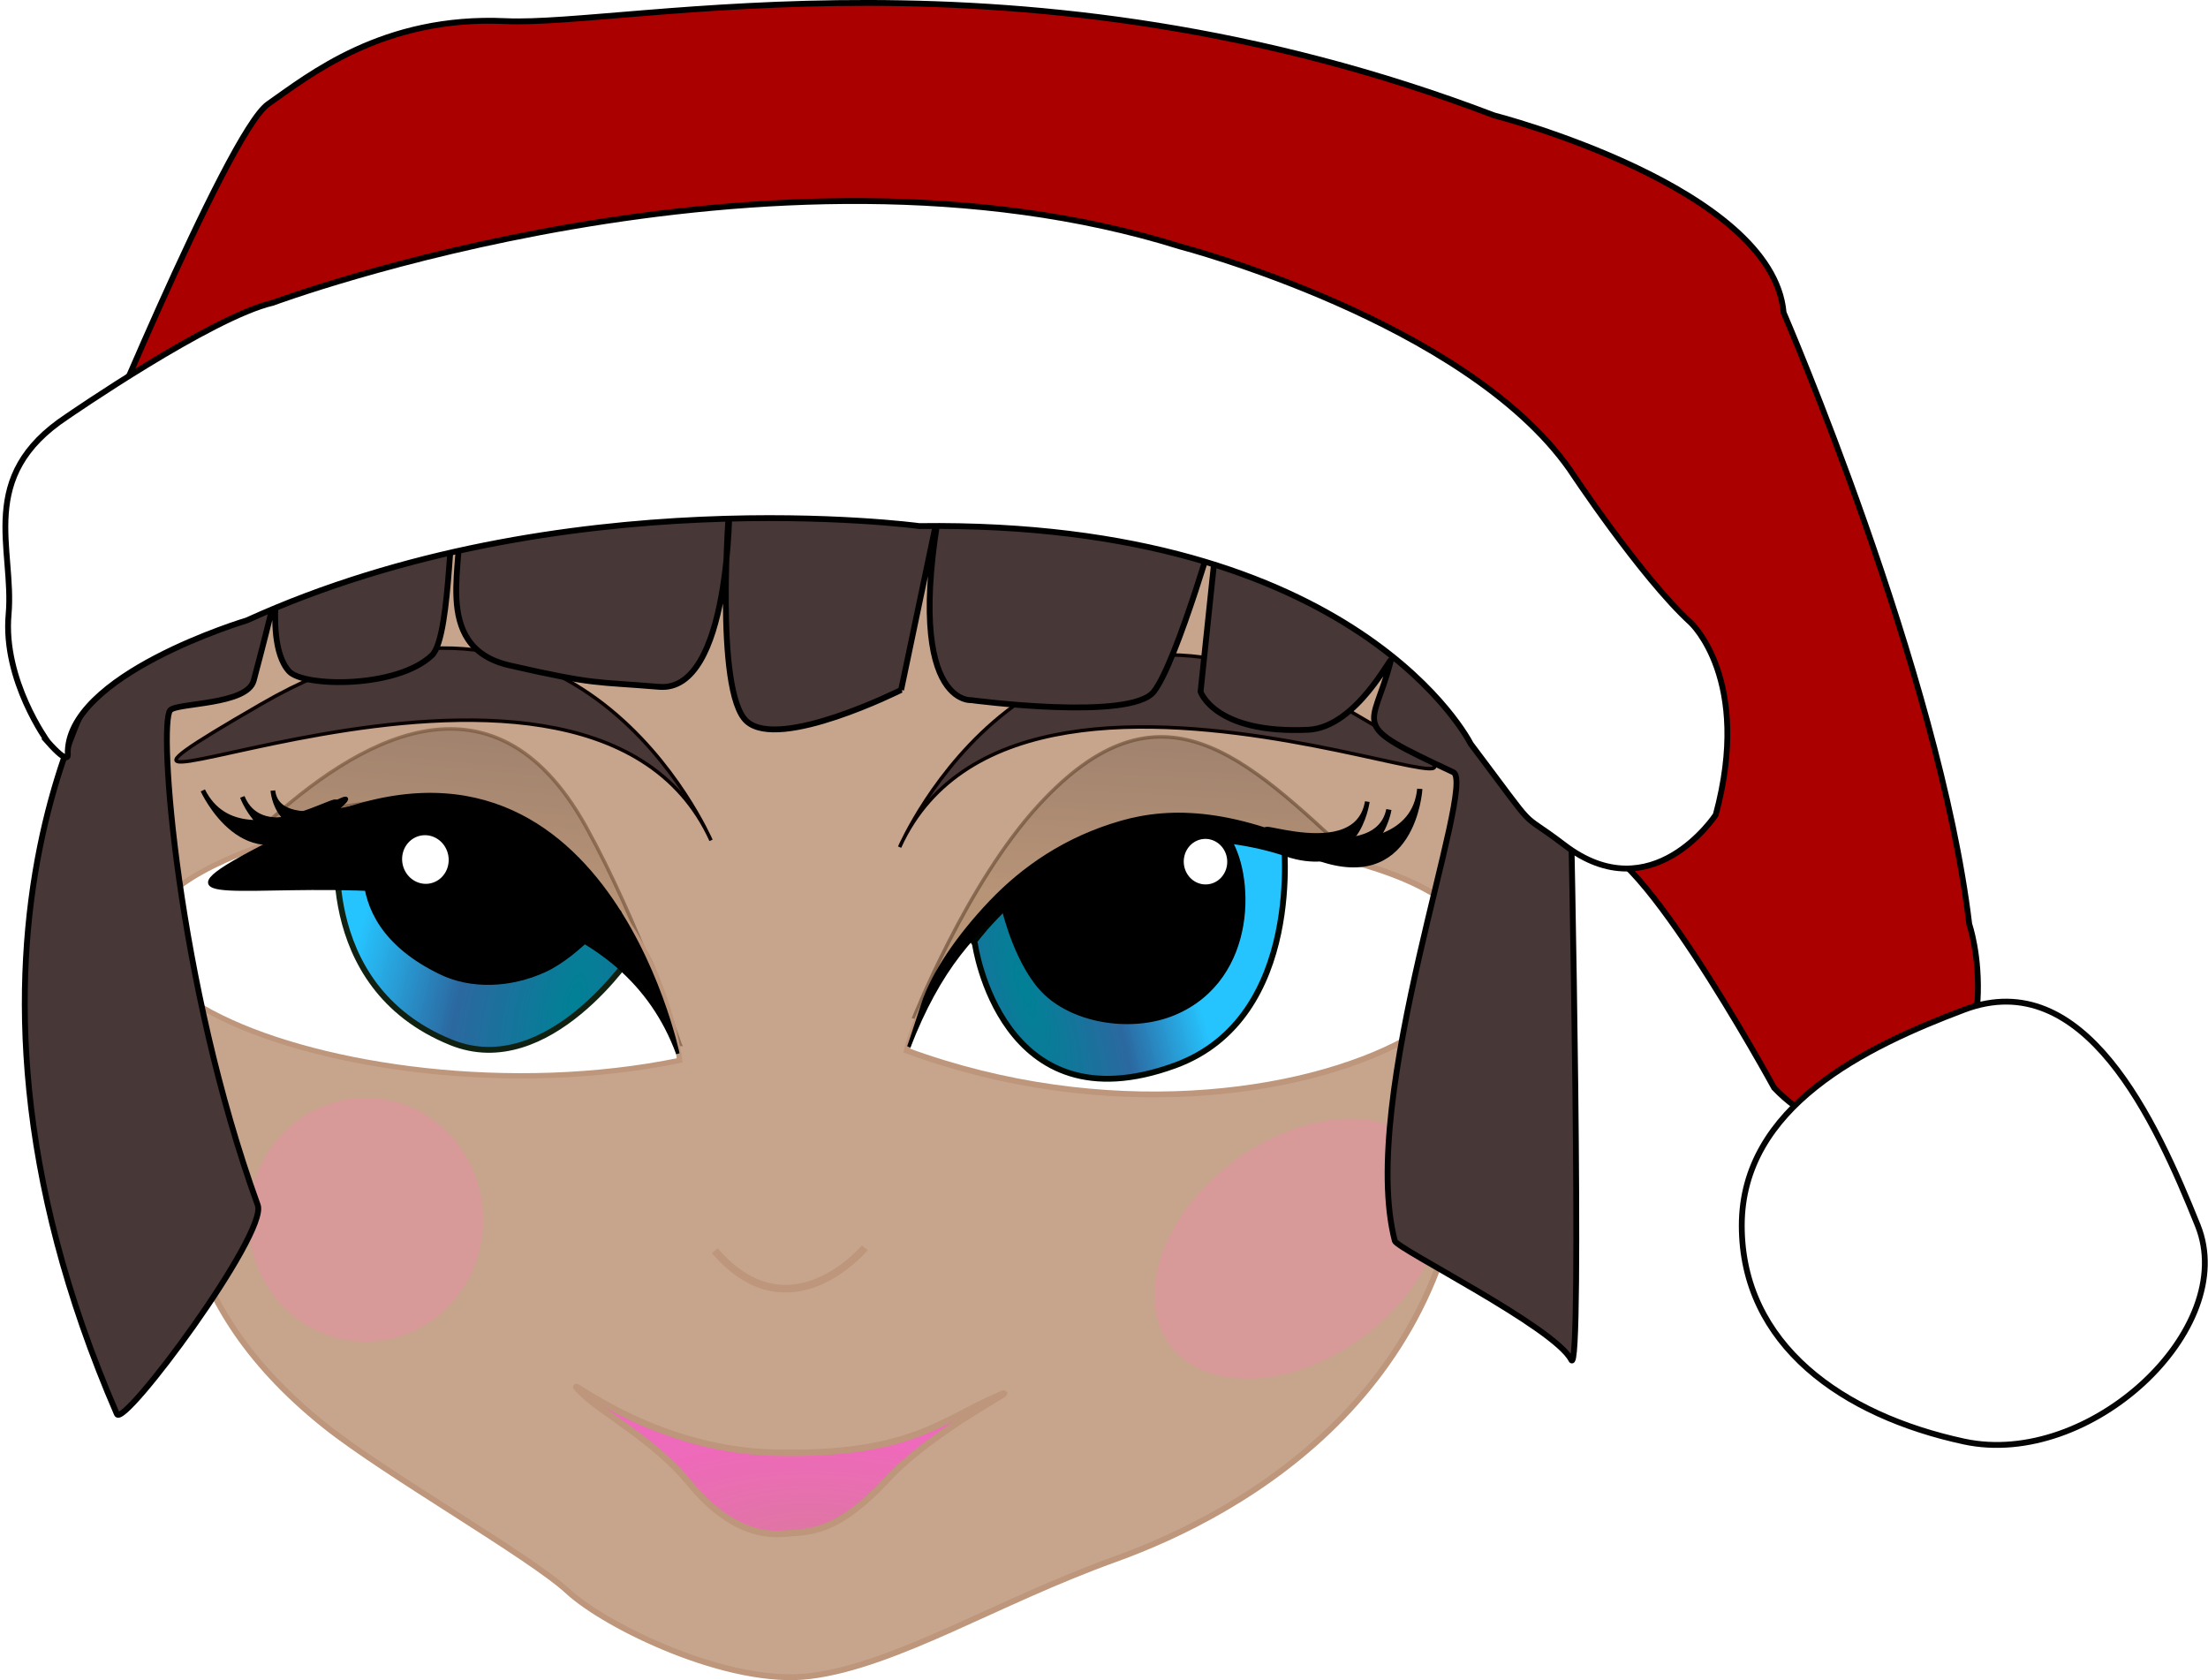 <?xml version="1.0" encoding="UTF-8"?>
<svg version="1.0" viewBox="0 0 378.04 287.64" xmlns="http://www.w3.org/2000/svg" xmlns:xlink="http://www.w3.org/1999/xlink">
<defs>
<linearGradient id="a">
<stop stop-color="#008196" offset="0"/>
<stop stop-color="#27659e" stop-opacity=".98" offset=".5"/>
<stop stop-color="#1dc2ff" stop-opacity=".961" offset="1"/>
</linearGradient>
<filter id="i" x="-.434" y="-.565" width="1.867" height="2.129">
<feGaussianBlur stdDeviation="3.614"/>
</filter>
<filter id="b" x="-.071" y="-.124" width="1.143" height="1.248">
<feGaussianBlur stdDeviation="0.902"/>
</filter>
<filter id="h" x="-.469" y="-.511" width="1.938" height="2.021">
<feGaussianBlur stdDeviation="3.747"/>
</filter>
<linearGradient id="f" x1="111.34" x2="113.24" y1="66.429" y2="48.62" gradientTransform="matrix(1 0 0 1.081 -1.182 -4.83)" gradientUnits="userSpaceOnUse">
<stop stop-color="#a37e5a" offset="0"/>
<stop stop-color="#483737" offset="1"/>
</linearGradient>
<linearGradient id="g" x1="107.65" x2="111.69" y1="88.214" y2="65.05" gradientTransform="matrix(2.625 -.158 .155 2.569 -89.958 29.652)" gradientUnits="userSpaceOnUse">
<stop stop-color="#fff" offset="0"/>
<stop stop-color="#fff" offset="1"/>
</linearGradient>
<radialGradient id="e" cx="97.117" cy="137.81" r="16.179" gradientTransform="matrix(2.612 0 0 1.11 -102.74 142.05)" gradientUnits="userSpaceOnUse">
<stop stop-color="#dc78a0" offset="0"/>
<stop stop-color="#f264be" stop-opacity=".918" offset="1"/>
</radialGradient>
<radialGradient id="d" cx="64.124" cy="59.341" r="10.04" gradientTransform="matrix(-3.227 -9.952 2.614 -1.044 239.86 899.77)" gradientUnits="userSpaceOnUse" xlink:href="#a"/>
<radialGradient id="c" cx="63.649" cy="69.677" r="10.04" gradientTransform="matrix(2.761 -9.144 3.616 1.427 -316.59 684.09)" gradientUnits="userSpaceOnUse" xlink:href="#a"/>
</defs>
<g transform="translate(-12.654 -30.405)">
<path d="m38.683 167.81c4.59 15.35 8.202 30.31 5.907 46.78-1.87 13.42-4.529 37.37 23.731 59.92 10.304 8.23 35.079 22.33 41.579 28.34 6.51 6.01 27.56 16.26 41.48 14.49 3.7-0.46 7.55-1.5 11.57-2.9 4.01-1.4 8.19-3.16 12.52-5.09 4.34-1.93 8.84-4.03 13.51-6.09s9.51-4.09 14.51-5.89c22.32-8.01 61.41-29.91 60.34-80.76-0.72-33.97 22.38-56.53 18.5-49.94l2.4 1.79c-14.66-43.24-29.66-43.11-35.68-51.22 0 0-23.96-11.07-42.91-6.86-28.46-3.74-39-2.31-68.02-0.45 0 0-32.6-1.05-50.325-0.82-58.593 0.75-39.243 16.78-40.793 21.17-7.453 21.11-13.918 18.81-8.319 37.53z" fill="#c7a58d" fill-rule="evenodd" stroke="#bd967b" stroke-width="1px"/>
</g>
<g transform="translate(-12.654 -30.405)" fill="url(#f)" fill-rule="evenodd" stroke-width=".232">
<path transform="matrix(2.585 -.156 .156 2.584 -85.566 29.071)" d="m94.06 73.656s4.035-8.684 9.12-13.581c8.56-8.246 13.77-2.38 20.62 4.805 0 0-11.25-5.647-16.47-2.348-12.118 7.662-9.579 6.495-13.27 11.124z" filter="url(#b)" opacity=".667" stroke="#3b210a"/>
<path transform="matrix(-2.535 -.526 -.526 2.535 406.28 71.962)" d="m94.06 73.656s4.395-7.46 9-12.811c8.46-9.834 16.23-2.156 20.74 4.035 0 0-12.15-6.436-17.37-3.137-12.116 7.663-8.312 6.412-12.37 11.913z" filter="url(#b)" opacity=".667" stroke="#4c2c10"/>
</g>
<g transform="translate(-12.654 -30.405)" fill-rule="evenodd" stroke="#bd967b">
<path d="m167.91 210.27s10.63-47.72 73.1-33.17-5.49 57.98-73.1 33.17z" fill="url(#g)" stroke-width="1px"/>
<path d="m129.02 211.94s-6.34-57.29-67.821-38 10.429 49.82 67.821 38z" fill="#fff" stroke-width=".9"/>
</g>
<g transform="translate(-12.654 -30.405)" fill-rule="evenodd" stroke-width="1px">
<path d="m232.4 173.7s3.82 30.91-18.55 39.1c-29.87 10.93-34.27-20.79-34.27-20.79l-0.21-0.34s20.35-28.66 53.03-17.97z" fill="url(#d)" stroke="#000600"/>
<path d="m121.12 193.41s-14.52 22.22-31.251 15.44c-23.911-9.7-19.168-36.44-19.168-36.44l1.169-1.34s37.17-9.82 49.25 22.34z" fill="url(#c)" stroke="#112111"/>
</g>
<g transform="translate(-12.654 -30.405)" stroke="#000">
<path d="m2.958 134.76" fill="none" stroke-width="1px"/>
<g transform="matrix(1.954 -.118 .118 1.954 -41.944 42.597)" fill-rule="evenodd">
<path d="m102.04 91.641s0.22-0.507 1.43-3.58c1.06-2.702 3.48-5.827 6.5-8.635 3.02-2.807 6.89-5.16 11.8-6.253 4.37-0.976 10.03-0.577 18.31 4.172 0 0-1.66 0.511-4.09-0.492-2.55-1.049-6.61-2.066-10.68-1.821-4.07 0.246-8.52 1.315-12.7 3.969-4.18 2.655-7.55 6.052-10.57 12.64z" stroke-width=".307"/>
<path d="m148.01 71.818s-1.1 9.269-9.67 5.299 8.34 3.139 9.67-5.299z" stroke-width=".46"/>
<path d="m145.2 73.461s-1.36 6.195-7.59 2.784 6.11 2.829 7.59-2.784z" stroke-width=".46"/>
<path d="m143.36 72.654s-1.31 6.809-7.32 3.06 5.89 3.109 7.32-3.06z" stroke-width=".409"/>
</g>
<g transform="matrix(1.892 -.554 .551 1.878 -76.177 78.677)" fill-rule="evenodd">
<path d="m80.857 94.198s2.658-33.175-26.259-28.177 24.486 1.179 26.259 28.177z" stroke-width=".305"/>
<path d="m47.708 60.426s1.27 8.867 8.727 5.371-7.285 2.712-8.727-5.371z" stroke-width=".407"/>
<path d="m50.842 61.944s0.454 6.726 6.784 3.688-6.138 2.429-6.784-3.688z" stroke-width=".407"/>
<path d="m53.541 62.162s-1.048 4.857 4.892 3.87-5.65 0.591-4.892-3.87z" stroke-width=".407"/>
</g>
</g>
<g transform="translate(-12.654 -30.405)" fill-rule="evenodd" stroke="#000" stroke-width="1px">
<path d="m184.76 186.36s2.23 9.44 7.07 13.99c5.16 4.86 14.81 6.32 21.84 3.35 14.05-5.95 13.32-24.01 8.88-30.1 0 0-32.13-4.96-37.79 12.76z"/>
<path d="m117.84 186.02s-6.06 7.62-12.01 10.35c-5.884 2.69-12.492 2.87-17.602 0.41-19.747-9.51-11.004-25.84-11.004-25.84s-0.908-0.04 1.545-0.22c10.592-0.77 20.055-2.18 39.071 15.3z"/>
</g>
<g transform="translate(-12.654 -30.405)" fill="#fff">
<path transform="matrix(1.538 -.093 .097 1.611 34.733 80.939)" d="m118.04 66.875a2.411 2.411 0 1 1-4.83 0 2.411 2.411 0 1 1 4.83 0z"/>
<path transform="matrix(1.617 -.317 .332 1.694 -123.68 100.92)" d="m118.04 66.875a2.411 2.411 0 1 1-4.83 0 2.411 2.411 0 1 1 4.83 0z"/>
</g>
<g transform="translate(-12.654 -30.405)" fill="#483737" fill-rule="evenodd" stroke="#090000" stroke-width=".6">
<path d="m134.39 174.27s-23.4-54.33-76.927-23.38 55.037-24.75 76.927 23.38z"/>
<path d="m166.68 175.43s23.4-54.34 76.93-23.38-55.04-24.75-76.93 23.38z"/>
</g>
<g transform="translate(-12.654 -30.405)" stroke="#bd967b">
<path d="m160.71 244.03s-12.83 15.41-25.67 0.5" fill="none" stroke-width="1.3"/>
<path d="m183.65 269.31c4.92-2.12-10.99 5.67-18.95 14.25-8.57 9.23-13.15 9.07-17.27 9.37-1.55 0.11-8.6 1.36-16.82-8.7-5.76-7.06-14.84-11.94-18.06-15.08-2.95-2.88-0.48-0.51 5.61 2.64 6.08 3.16 15.79 7.09 27.32 7.32 23.07 0.48 28.42-5.62 38.17-9.8z" fill="url(#e)" stroke-width="1.1"/>
</g>
<g transform="translate(-12.654 -30.405)" fill="#ff80b2">
<path transform="matrix(2.01 0 0 2.718 -288.66 30.048)" d="m191.07 76.964a10 7.679 0 1 1-20 0 10 7.679 0 1 1 20 0z" filter="url(#i)" opacity=".528"/>
<path transform="matrix(1.868 -1.962 2.108 1.366 -265.45 494.32)" d="m191.07 76.964a10 7.679 0 1 1-20 0 10 7.679 0 1 1 20 0z" filter="url(#h)" opacity=".528"/>
</g>
<g transform="translate(-12.654 -30.405)">
<path d="m166.94 148.52s-20.83 10.45-26.44 5.37c-5.61-5.07-2.95-37.46-2.95-37.46s0.25 32.59-12.05 31.56c-10.95-0.92-10.75-0.28-25.596-3.67-14.064-3.2-7.234-19.05-8.924-24.86-1.532-5.27-0.869 19.81-4.381 23.14-6.034 5.7-21.987 5.43-24.446 2.74-5.501-6.01 1.323-26.19-6.063 1.58-1.123 4.22-13.109 3.77-14.286 5.07-2.094 2.32 1.181 46.74 14.982 84.73 1.768 4.86-23.01 38.31-24.117 35.77-35.772-82.34 0.483-132.38 0.483-132.38l3.205-23.94 149-23.206 98.54 36.996-2.34 37.02s2.13 100.16 0.12 96.23c-2.9-5.62-29.85-19.01-30.21-20.37-6.37-24.52 14.13-78.32 10-80.24-18.4-8.58-13.74-7.05-10.71-19.01 0.42-1.68-5.74 11.37-14.13 11.75-16.02 0.74-18.42-6.52-18.42-6.52l3.2-30.47s-7.21 25.39-11.21 30.47c-4.01 5.07-31.25 1.45-31.25 1.45s-13.24 1.1-3.63-41.7l-8.38 39.95z" fill="#483737" fill-rule="evenodd" stroke="#000" stroke-width="1px"/>
<g transform="matrix(1.937 0 0 1.946 -9.338 17.013)">
<path d="m18.552 49.858s12.882-31.311 16.502-33.825c3.621-2.515 10.137-7.795 20.999-7.292 10.861 0.503 45.617-7.543 87.377 8.297 0 0 24.61 6.286 25.58 17.35 0 0 13.76 31.681 16.41 53.807 0 0 0.97 2.766 0.73 6.789 0 0-8.32 17.656-17.98 7.596 0 0-13.25-24.166-16.63-20.897l-36.11-41.261-36.931-10.56-59.947 19.996z" fill="#a00" fill-rule="evenodd" stroke="#000" stroke-width=".515px"/>
<path d="m205.62 114.7c3.66 9.1-9.52 21.38-20.66 19-10.73-2.3-19.65-8.51-19.65-19 0-10.48 10.93-15.714 19.65-18.988 10.64-3.998 16.93 9.738 20.66 18.988z" fill="#fff" stroke="#040404" stroke-width=".515"/>
<path d="m15.571 72.133s-3.977-5.417-3.458-11.2-2.884-12.12 5.162-17.4c0 0 12.737-8.757 18.187-10.014 0 0 43.885-16.265 80.218-4.95 0 0 25.22 6.545 34.43 19.619 0 0 6.27 9.448 10.69 13.471 0 0 5.45 4.975 2.21 16.907 0 0-5.62 8.555-13.39 2.644-4.39-3.332-1.86-0.42-8.27-8.89 0 0-9.82-19.659-48.746-19.157 0 0-31.662-4.274-59.431 8.298 0 0-16.086 4.777-15.826 11.817 0 0 0.125 0.996-1.776-1.145z" fill="#fff" fill-rule="evenodd" stroke="#000" stroke-width=".515px"/>
</g>
</g>
</svg>
